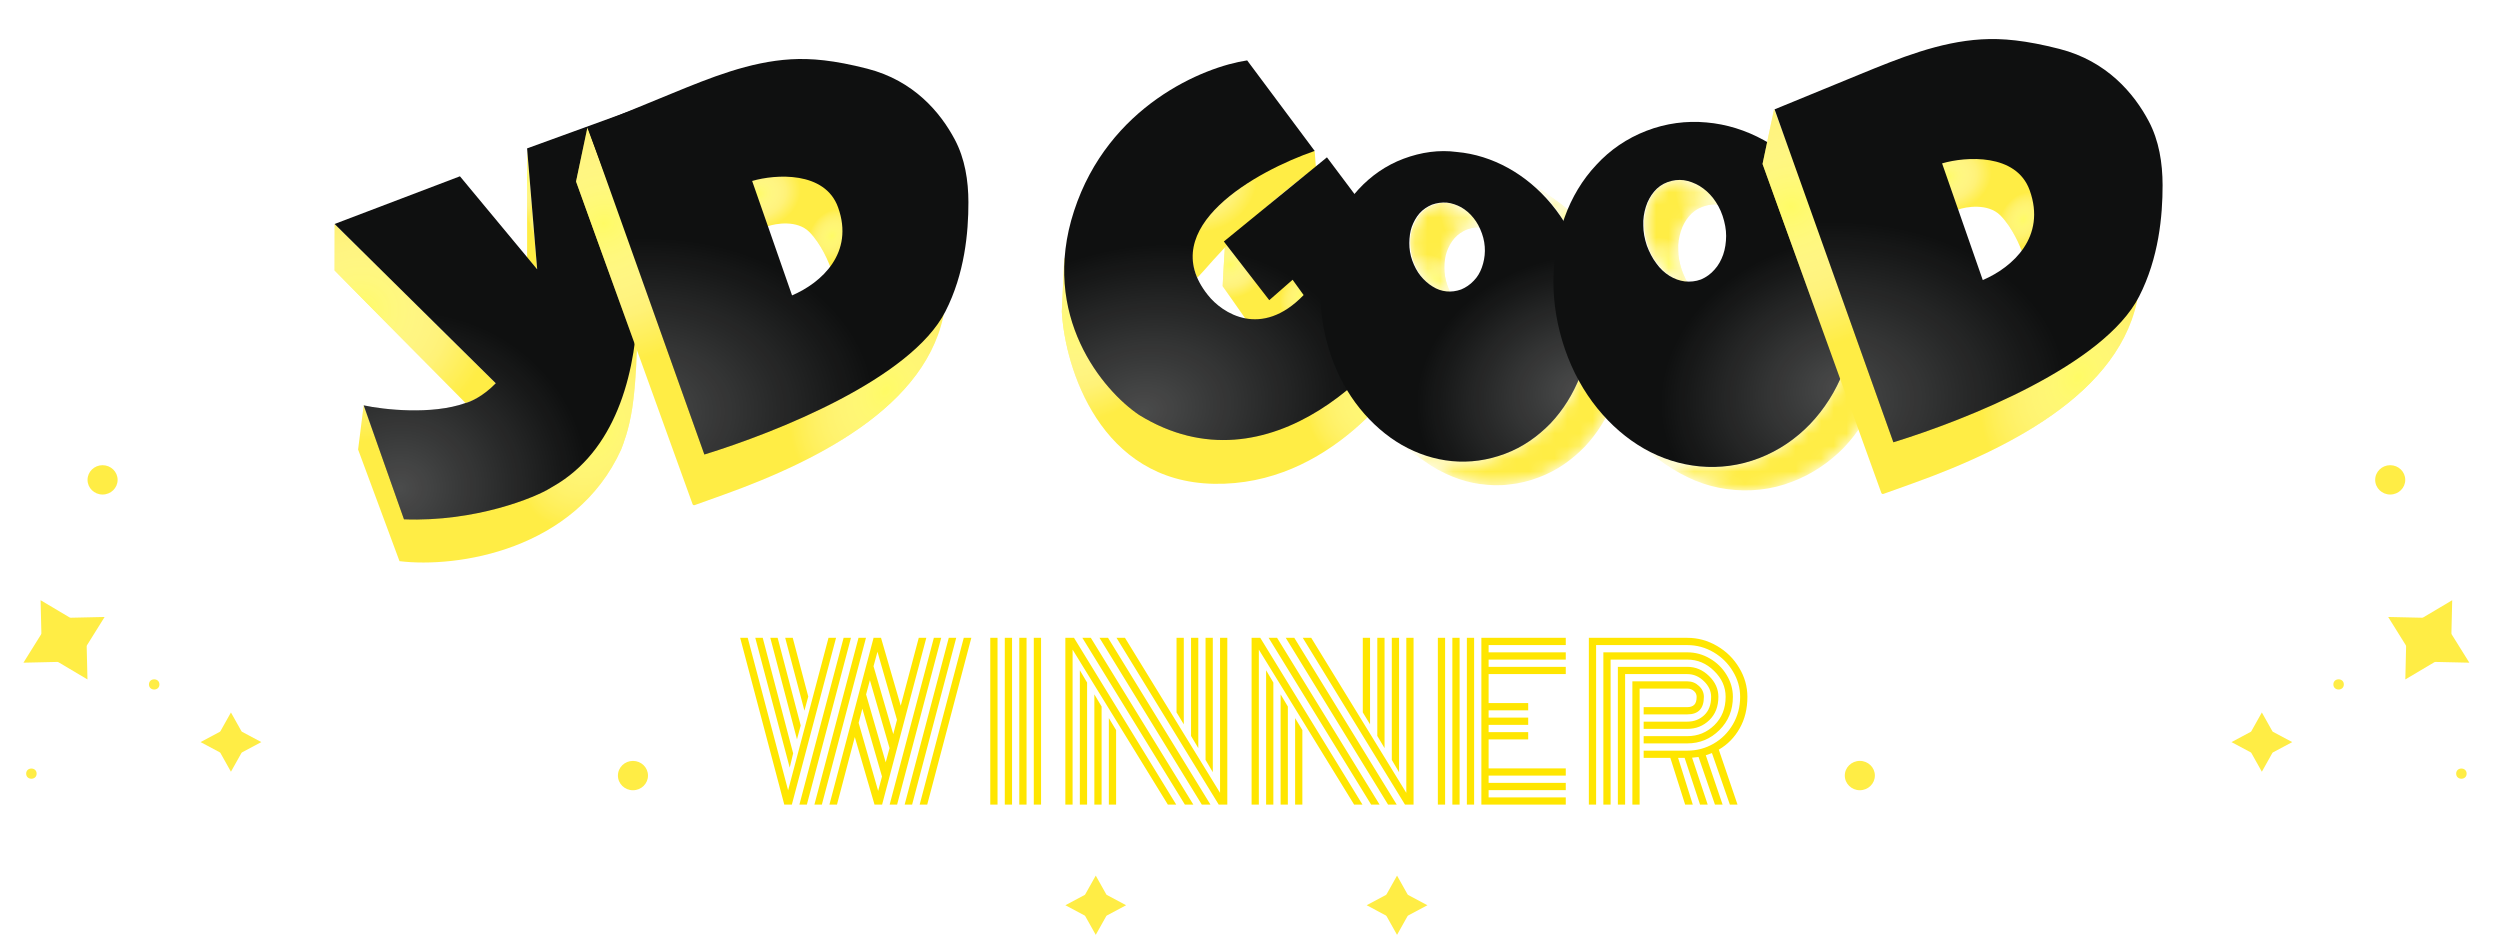 <svg width="197" height="74" viewBox="0 0 197 74" fill="none" xmlns="http://www.w3.org/2000/svg">
<path d="M193.204 50.006C193.182 49.971 193.171 49.93 193.172 49.889L193.234 47.297L190.964 48.645C190.928 48.667 190.886 48.678 190.844 48.677L188.188 48.617L189.569 50.831C189.591 50.866 189.602 50.907 189.601 50.948L189.54 53.539L191.81 52.192C191.846 52.17 191.887 52.16 191.929 52.16L194.585 52.22L193.204 50.006Z" fill="#FFED45"/>
<path d="M179.117 57.671C179.093 57.658 179.073 57.639 179.06 57.615L178.234 56.142L177.408 57.615C177.395 57.639 177.375 57.658 177.351 57.671L175.841 58.477L177.351 59.283C177.375 59.295 177.395 59.315 177.408 59.338L178.234 60.812L179.06 59.338C179.073 59.315 179.093 59.295 179.117 59.283L180.627 58.477L179.117 57.671Z" fill="#FFED45"/>
<ellipse cx="188.349" cy="37.813" rx="1.185" ry="1.156" fill="#FFED45"/>
<ellipse cx="146.555" cy="61.114" rx="1.185" ry="1.156" fill="#FFED45"/>
<ellipse cx="184.282" cy="53.932" rx="0.412" ry="0.402" fill="#FFED45"/>
<ellipse cx="193.958" cy="60.963" rx="0.412" ry="0.402" fill="#FFED45"/>
<path d="M110.97 70.527C110.946 70.514 110.926 70.495 110.913 70.471L110.087 68.998L109.261 70.471C109.248 70.495 109.229 70.514 109.205 70.527L107.694 71.332L109.205 72.138C109.229 72.151 109.248 72.17 109.261 72.194L110.087 73.667L110.913 72.194C110.926 72.17 110.946 72.151 110.97 72.138L112.48 71.332L110.97 70.527Z" fill="#FFED45"/>
<path d="M3.228 50.006C3.25 49.971 3.261 49.93 3.26 49.889L3.199 47.297L5.469 48.645C5.504 48.667 5.546 48.678 5.588 48.677L8.244 48.617L6.863 50.831C6.841 50.866 6.83 50.907 6.831 50.948L6.892 53.539L4.623 52.192C4.587 52.17 4.545 52.16 4.503 52.16L1.847 52.22L3.228 50.006Z" fill="#FFED45"/>
<path d="M17.316 57.671C17.34 57.658 17.359 57.639 17.372 57.615L18.198 56.142L19.024 57.615C19.037 57.639 19.057 57.658 19.081 57.671L20.591 58.477L19.081 59.283C19.057 59.295 19.037 59.315 19.024 59.338L18.198 60.812L17.372 59.338C17.359 59.315 17.34 59.295 17.316 59.283L15.805 58.477L17.316 57.671Z" fill="#FFED45"/>
<ellipse cx="1.185" cy="1.156" rx="1.185" ry="1.156" transform="matrix(-1 0 0 1 9.268 36.657)" fill="#FFED45"/>
<ellipse cx="1.185" cy="1.156" rx="1.185" ry="1.156" transform="matrix(-1 0 0 1 51.062 59.959)" fill="#FFED45"/>
<ellipse cx="0.412" cy="0.402" rx="0.412" ry="0.402" transform="matrix(-1 0 0 1 12.562 53.531)" fill="#FFED45"/>
<ellipse cx="0.412" cy="0.402" rx="0.412" ry="0.402" transform="matrix(-1 0 0 1 2.886 60.561)" fill="#FFED45"/>
<path d="M85.462 70.527C85.486 70.514 85.506 70.495 85.519 70.471L86.345 68.998L87.171 70.471C87.184 70.495 87.204 70.514 87.228 70.527L88.738 71.332L87.228 72.138C87.204 72.151 87.184 72.17 87.171 72.194L86.345 73.667L85.519 72.194C85.506 72.17 85.486 72.151 85.462 72.138L83.952 71.332L85.462 70.527Z" fill="#FFED45"/>
<path d="M62.5 59.365L62.23 60.492L59.516 50.261H60.103L62.5 59.365ZM63.096 57.166L62.802 58.262L60.699 50.261H61.278L63.096 57.166ZM63.691 54.889L63.389 56L61.873 50.261H62.468L63.691 54.889ZM65.953 63.405H65.358L68.834 50.277L68.826 50.261H69.429V50.277L70.977 55.611L72.398 50.261H72.993L69.509 63.405H68.913L67.358 58.079L65.953 63.405ZM64.762 63.405H64.175L67.651 50.261H68.239L64.762 63.405ZM63.58 63.405H62.992L66.477 50.261H67.056L63.58 63.405ZM73.064 63.405H72.469L75.945 50.261H76.541L73.064 63.405ZM71.874 63.405H71.286L74.763 50.261H75.35L71.874 63.405ZM70.691 63.405H70.104L73.588 50.261H74.168L70.691 63.405ZM62.103 62.278L65.286 50.261H65.881L62.397 63.405H61.802L58.325 50.261H58.921L62.103 62.278ZM67.659 56.96L69.199 62.325L69.501 61.191L67.953 55.841L67.659 56.96ZM68.247 54.722L69.794 60.071L70.096 58.952L68.548 53.595L68.247 54.722ZM68.834 52.5L70.39 57.849L70.683 56.722L69.144 51.357L68.834 52.5ZM81.463 50.261H82.035V63.405H81.463V50.261ZM80.32 50.261H80.892V63.405H80.32V50.261ZM79.177 50.261H79.749V63.405H79.177V50.261ZM78.034 50.261H78.606V63.405H78.034V50.261ZM93.283 57.079L92.711 56.135V50.261H93.283V57.079ZM94.426 58.952L93.854 57.992V50.261H94.426V58.952ZM95.569 60.849L94.997 59.881V50.261H95.569V60.849ZM87.378 56.587L87.949 57.532V63.405H87.378V56.587ZM86.235 54.714L86.806 55.674V63.405H86.235V54.714ZM85.092 52.817L85.663 53.785V63.405H85.092V52.817ZM85.29 50.261H85.957L94.037 63.405H93.37L85.29 50.261ZM86.64 50.261H87.314L95.386 63.405H94.704L86.64 50.261ZM87.981 50.261H88.648L96.14 62.476V50.261H96.712V63.405C96.712 63.405 96.487 63.405 96.037 63.405L87.981 50.261ZM84.52 51.19V63.405H83.949V50.261C83.949 50.261 84.177 50.261 84.632 50.261L92.688 63.405H92.029L84.52 51.19ZM107.96 57.079L107.388 56.135V50.261H107.96V57.079ZM109.103 58.952L108.531 57.992V50.261H109.103V58.952ZM110.246 60.849L109.674 59.881V50.261H110.246V60.849ZM102.055 56.587L102.626 57.532V63.405H102.055V56.587ZM100.912 54.714L101.483 55.674V63.405H100.912V54.714ZM99.769 52.817L100.34 53.785V63.405H99.769V52.817ZM99.967 50.261H100.634L108.714 63.405H108.047L99.967 50.261ZM101.317 50.261H101.991L110.063 63.405H109.381L101.317 50.261ZM102.658 50.261H103.325L110.817 62.476V50.261H111.389V63.405C111.389 63.405 111.164 63.405 110.714 63.405L102.658 50.261ZM99.197 51.19V63.405H98.626V50.261C98.626 50.261 98.853 50.261 99.309 50.261L107.365 63.405H106.706L99.197 51.19ZM116.16 63.405H115.589V50.261H116.16V63.405ZM115.017 63.405H114.446V50.261H115.017V63.405ZM113.874 63.405H113.303V50.261H113.874V63.405ZM117.303 60.548H123.383V61.119H117.303V61.691H123.383V62.262H117.303V62.833H123.383V63.405H116.732V50.261H123.383V50.833H117.303V51.404H123.383V51.976H117.303V52.547H123.383V53.119H117.303V55.404H120.422V55.976H117.303V56.547H120.422V57.119H117.303V57.69H120.422V58.262H117.303V60.548ZM129.52 56.865H132.964C133.488 56.865 133.93 56.696 134.29 56.357C134.655 56.018 134.837 55.537 134.837 54.912C134.837 54.452 134.647 54.039 134.266 53.674C133.885 53.304 133.451 53.119 132.964 53.119H128.059V63.405H127.488V52.547H132.964C133.61 52.547 134.179 52.788 134.671 53.269C135.163 53.746 135.409 54.293 135.409 54.912C135.409 55.674 135.171 56.285 134.695 56.746C134.218 57.206 133.642 57.436 132.964 57.436H129.52V56.865ZM129.52 58.008H132.964C133.79 58.008 134.499 57.719 135.091 57.143C135.684 56.561 135.98 55.817 135.98 54.912C135.98 54.135 135.676 53.452 135.068 52.865C134.464 52.272 133.763 51.976 132.964 51.976H126.916V63.405H126.345V51.404H132.964C133.594 51.404 134.184 51.566 134.734 51.888C135.29 52.211 135.732 52.645 136.06 53.19C136.388 53.73 136.552 54.304 136.552 54.912C136.552 55.955 136.197 56.828 135.488 57.532C134.785 58.23 133.943 58.579 132.964 58.579H129.52V58.008ZM129.52 59.151H132.964C133.705 59.151 134.393 58.968 135.028 58.603C135.663 58.238 136.171 57.73 136.552 57.079C136.933 56.423 137.123 55.701 137.123 54.912C137.123 54.198 136.933 53.529 136.552 52.904C136.176 52.275 135.668 51.772 135.028 51.396C134.388 51.021 133.7 50.833 132.964 50.833H125.773V63.405H125.202V50.261H132.964C133.795 50.261 134.576 50.476 135.306 50.904C136.036 51.328 136.615 51.899 137.044 52.619C137.478 53.333 137.695 54.097 137.695 54.912C137.695 55.854 137.491 56.682 137.084 57.397C136.681 58.111 136.134 58.669 135.441 59.071L136.917 63.405H136.314L134.901 59.341C134.689 59.426 134.528 59.484 134.417 59.516L135.742 63.405H135.139L133.845 59.651C133.798 59.661 133.628 59.68 133.337 59.706L134.568 63.405H133.964L132.75 59.722H132.234L133.393 63.405H132.79L131.623 59.722H129.52V59.151ZM129.202 63.405H128.631V53.69H132.964C133.319 53.69 133.623 53.812 133.877 54.055C134.136 54.293 134.266 54.579 134.266 54.912C134.266 55.833 133.832 56.293 132.964 56.293H129.52V55.722H132.964C133.192 55.722 133.369 55.664 133.496 55.547C133.628 55.426 133.695 55.214 133.695 54.912C133.695 54.727 133.623 54.574 133.48 54.452C133.343 54.325 133.171 54.262 132.964 54.262H129.202V63.405Z" fill="#FFE600"/>
<g filter="url(#filter0_d_8088_3391)">
<path d="M41.535 19.573L42.329 20.489L41.623 12.06L41.535 10.96V19.573Z" fill="#FFED45"/>
<path d="M41.535 19.573L42.329 20.489L41.623 12.06L41.535 10.96V19.573Z" fill="url(#paint0_radial_8088_3391)" fill-opacity="0.8"/>
<path d="M41.535 19.573L42.329 20.489L41.623 12.06L41.535 10.96V19.573Z" fill="url(#paint1_radial_8088_3391)" fill-opacity="0.8"/>
</g>
<g filter="url(#filter1_d_8088_3391)">
<path d="M26.366 16.916V20.581L36.685 31.026C37.814 30.733 38.801 29.835 39.066 29.468L26.366 16.916Z" fill="#FFED45"/>
<path d="M26.366 16.916V20.581L36.685 31.026C37.814 30.733 38.801 29.835 39.066 29.468L26.366 16.916Z" fill="url(#paint2_radial_8088_3391)" fill-opacity="0.8"/>
<path d="M26.366 16.916V20.581L36.685 31.026C37.814 30.733 38.801 29.835 39.066 29.468L26.366 16.916Z" fill="url(#paint3_radial_8088_3391)" fill-opacity="0.8"/>
<path d="M28.218 34.691L31.481 43.487C35.979 44.037 45.328 42.662 48.944 34.691C49.12 34.233 49.561 33.136 49.826 31.392C50.091 29.652 50.267 26.72 50.179 24.062C49.129 28.94 45.696 32.91 41.405 35.455C37.472 37.788 34.794 39.792 31.922 40.097L28.659 31.209L28.218 34.691Z" fill="#FFED45"/>
<path d="M28.218 34.691L31.481 43.487C35.979 44.037 45.328 42.662 48.944 34.691C49.12 34.233 49.561 33.136 49.826 31.392C50.091 29.652 50.267 26.72 50.179 24.062C49.129 28.94 45.696 32.91 41.405 35.455C37.472 37.788 34.794 39.792 31.922 40.097L28.659 31.209L28.218 34.691Z" fill="url(#paint4_radial_8088_3391)" fill-opacity="0.8"/>
<path d="M28.218 34.691L31.481 43.487C35.979 44.037 45.328 42.662 48.944 34.691C49.12 34.233 49.561 33.136 49.826 31.392C50.091 29.652 50.267 26.72 50.179 24.062C49.129 28.94 45.696 32.91 41.405 35.455C37.472 37.788 34.794 39.792 31.922 40.097L28.659 31.209L28.218 34.691Z" fill="url(#paint5_radial_8088_3391)" fill-opacity="0.8"/>
</g>
<g filter="url(#filter2_d_8088_3391)">
<path d="M36.684 31.026C34.003 31.979 30.217 31.545 28.659 31.209L31.834 40.188C37.478 40.408 42.241 38.448 43.387 37.715C43.598 37.597 43.821 37.464 44.052 37.317C48.689 34.362 50.185 28.369 50.267 22.871C50.355 20.398 50.297 19.273 50.355 17.74V7.753L41.535 10.96L42.329 20.489L36.243 13.159L26.366 16.916L39.066 29.468C38.078 30.495 37.067 30.934 36.684 31.026Z" fill="#0F1010"/>
<path d="M36.684 31.026C34.003 31.979 30.217 31.545 28.659 31.209L31.834 40.188C37.478 40.408 42.241 38.448 43.387 37.715C43.598 37.597 43.821 37.464 44.052 37.317C48.689 34.362 50.185 28.369 50.267 22.871C50.355 20.398 50.297 19.273 50.355 17.74V7.753L41.535 10.96L42.329 20.489L36.243 13.159L26.366 16.916L39.066 29.468C38.078 30.495 37.067 30.934 36.684 31.026Z" fill="url(#paint6_radial_8088_3391)" fill-opacity="0.25"/>
</g>
<g filter="url(#filter3_d_8088_3391)">
<path d="M45.394 13.571L46.285 9.332L55.804 34.635C61.399 32.791 71.591 27.492 73.815 22.221C74.12 21.497 74.286 20.932 74.343 20.493C74.033 19.946 73.381 19.733 72.141 19.707C71.519 19.695 70.931 19.612 70.547 19.322C70.479 19.293 70.429 19.25 70.399 19.189C70.444 19.238 70.494 19.282 70.547 19.322C71.36 19.668 74.673 17.953 74.343 20.493C74.611 20.967 74.624 21.691 74.54 22.762C73.913 30.839 64.662 35.513 57.041 38.245L54.737 39.071C54.671 39.094 54.599 39.06 54.575 38.994L45.394 13.571Z" fill="#FFED45"/>
<path d="M45.394 13.571L46.285 9.332L55.804 34.635C61.399 32.791 71.591 27.492 73.815 22.221C74.12 21.497 74.286 20.932 74.343 20.493C74.033 19.946 73.381 19.733 72.141 19.707C71.519 19.695 70.931 19.612 70.547 19.322C70.479 19.293 70.429 19.25 70.399 19.189C70.444 19.238 70.494 19.282 70.547 19.322C71.36 19.668 74.673 17.953 74.343 20.493C74.611 20.967 74.624 21.691 74.54 22.762C73.913 30.839 64.662 35.513 57.041 38.245L54.737 39.071C54.671 39.094 54.599 39.06 54.575 38.994L45.394 13.571Z" fill="url(#paint7_radial_8088_3391)" fill-opacity="0.8"/>
<path d="M45.394 13.571L46.285 9.332L55.804 34.635C61.399 32.791 71.591 27.492 73.815 22.221C74.12 21.497 74.286 20.932 74.343 20.493C74.033 19.946 73.381 19.733 72.141 19.707C71.519 19.695 70.931 19.612 70.547 19.322C70.479 19.293 70.429 19.25 70.399 19.189C70.444 19.238 70.494 19.282 70.547 19.322C71.36 19.668 74.673 17.953 74.343 20.493C74.611 20.967 74.624 21.691 74.54 22.762C73.913 30.839 64.662 35.513 57.041 38.245L54.737 39.071C54.671 39.094 54.599 39.06 54.575 38.994L45.394 13.571Z" fill="url(#paint8_radial_8088_3391)" fill-opacity="0.8"/>
<path d="M59.156 13.425L60.457 17.112C61.138 16.86 62.821 16.6 63.763 17.536C64.705 18.472 65.316 19.928 65.504 20.539C66.126 19.816 67.296 17.841 66 15.23C64.705 12.618 60.786 12.893 59.156 13.425Z" fill="#FFED45"/>
<path d="M59.156 13.425L60.457 17.112C61.138 16.86 62.821 16.6 63.763 17.536C64.705 18.472 65.316 19.928 65.504 20.539C66.126 19.816 67.296 17.841 66 15.23C64.705 12.618 60.786 12.893 59.156 13.425Z" fill="url(#paint9_radial_8088_3391)" fill-opacity="0.8"/>
<path d="M59.156 13.425L60.457 17.112C61.138 16.86 62.821 16.6 63.763 17.536C64.705 18.472 65.316 19.928 65.504 20.539C66.126 19.816 67.296 17.841 66 15.23C64.705 12.618 60.786 12.893 59.156 13.425Z" fill="url(#paint10_radial_8088_3391)" fill-opacity="0.8"/>
<path fill-rule="evenodd" clip-rule="evenodd" d="M46.324 9.35L55.504 35.083C61.225 33.317 71.783 29.117 74.496 23.815C76.019 20.838 76.315 17.582 76.311 15.205C76.308 13.498 76.039 11.775 75.24 10.267C74.112 8.137 72.014 5.619 68.338 4.679C65.722 4.01 63.918 3.846 62.32 3.94C59.063 4.134 55.971 5.389 52.953 6.629L46.324 9.35ZM62.414 22.545L59.269 13.527C61.098 12.991 65.003 12.728 66.039 15.603C67.334 19.197 64.742 21.549 62.414 22.545Z" fill="#0F1010"/>
<path fill-rule="evenodd" clip-rule="evenodd" d="M46.324 9.35L55.504 35.083C61.225 33.317 71.783 29.117 74.496 23.815C76.019 20.838 76.315 17.582 76.311 15.205C76.308 13.498 76.039 11.775 75.24 10.267C74.112 8.137 72.014 5.619 68.338 4.679C65.722 4.01 63.918 3.846 62.32 3.94C59.063 4.134 55.971 5.389 52.953 6.629L46.324 9.35ZM62.414 22.545L59.269 13.527C61.098 12.991 65.003 12.728 66.039 15.603C67.334 19.197 64.742 21.549 62.414 22.545Z" fill="url(#paint11_radial_8088_3391)" fill-opacity="0.25"/>
</g>
<g filter="url(#filter4_d_8088_3391)">
<path d="M112.4 25.814V22.296L96.245 30.838L83.863 19.683L83.67 23.904C83.928 28.36 86.688 37.31 95.665 37.471C104.642 37.632 110.562 29.766 112.4 25.814Z" fill="#FFED45"/>
<path d="M112.4 25.814V22.296L96.245 30.838L83.863 19.683L83.67 23.904C83.928 28.36 86.688 37.31 95.665 37.471C104.642 37.632 110.562 29.766 112.4 25.814Z" fill="url(#paint12_radial_8088_3391)" fill-opacity="0.8"/>
<path d="M112.4 25.814V22.296L96.245 30.838L83.863 19.683L83.67 23.904C83.928 28.36 86.688 37.31 95.665 37.471C104.642 37.632 110.562 29.766 112.4 25.814Z" fill="url(#paint13_radial_8088_3391)" fill-opacity="0.8"/>
<path d="M96.342 21.893L96.535 18.477H96.826L100.405 21.893L102.339 21.19L103.5 22.898L98.663 25.21L96.342 21.893Z" fill="#FFED45"/>
<path d="M96.342 21.893L96.535 18.477H96.826L100.405 21.893L102.339 21.19L103.5 22.898L98.663 25.21L96.342 21.893Z" fill="url(#paint14_radial_8088_3391)" fill-opacity="0.8"/>
<path d="M96.342 21.893L96.535 18.477H96.826L100.405 21.893L102.339 21.19L103.5 22.898L98.663 25.21L96.342 21.893Z" fill="url(#paint15_radial_8088_3391)" fill-opacity="0.8"/>
<path d="M94.311 21.19C91.989 15.361 100.017 9.935 103.596 11.241L103.693 12.547C97.308 17.17 94.311 21.592 94.311 21.19Z" fill="#FFED45"/>
<path d="M94.311 21.19C91.989 15.361 100.017 9.935 103.596 11.241L103.693 12.547C97.308 17.17 94.311 21.592 94.311 21.19Z" fill="url(#paint16_radial_8088_3391)" fill-opacity="0.8"/>
<path d="M94.311 21.19C91.989 15.361 100.017 9.935 103.596 11.241L103.693 12.547C97.308 17.17 94.311 21.592 94.311 21.19Z" fill="url(#paint17_radial_8088_3391)" fill-opacity="0.8"/>
<path d="M103.597 11.241L98.276 4.106C94.859 4.609 87.345 7.684 84.637 15.965C81.928 24.246 86.926 30.135 89.764 32.044C100.018 38.376 109.82 27.991 112.4 22.195L104.564 11.744L96.439 18.377L100.018 23L101.856 21.392L102.726 22.598C99.399 26.055 96.309 24.038 95.181 22.598C90.925 17.291 99.018 12.816 103.597 11.241Z" fill="#0F1010"/>
<path d="M103.597 11.241L98.276 4.106C94.859 4.609 87.345 7.684 84.637 15.965C81.928 24.246 86.926 30.135 89.764 32.044C100.018 38.376 109.82 27.991 112.4 22.195L104.564 11.744L96.439 18.377L100.018 23L101.856 21.392L102.726 22.598C99.399 26.055 96.309 24.038 95.181 22.598C90.925 17.291 99.018 12.816 103.597 11.241Z" fill="url(#paint18_radial_8088_3391)" fill-opacity="0.25"/>
</g>
<g filter="url(#filter5_d_8088_3391)">
<mask id="mask0_8088_3391" style="mask-type:luminance" maskUnits="userSpaceOnUse" x="111" y="15" width="8" height="9">
<path d="M112.703 21.815C113.605 22.465 114.497 23.093 115.419 23.733C115.277 23.635 115.124 23.513 114.991 23.382C114.859 23.251 114.734 23.087 114.61 22.924C114.486 22.76 114.382 22.587 114.297 22.404C114.211 22.221 114.116 22.015 114.05 21.823C113.887 21.369 113.813 20.899 113.818 20.447C113.823 19.994 113.878 19.544 114.015 19.167C114.151 18.79 114.357 18.407 114.625 18.106C114.892 17.804 115.222 17.584 115.603 17.424C115.829 17.34 116.045 17.29 116.252 17.271C116.479 17.243 116.697 17.248 116.907 17.285C117.116 17.322 117.336 17.382 117.547 17.474C117.758 17.567 117.949 17.669 118.132 17.803L115.435 15.875C115.252 15.741 115.031 15.626 114.85 15.546C114.639 15.454 114.419 15.394 114.21 15.357C114.001 15.32 113.783 15.315 113.556 15.343C113.329 15.371 113.112 15.422 112.907 15.496C112.515 15.634 112.196 15.876 111.928 16.178C111.66 16.479 111.464 16.83 111.318 17.24C111.173 17.649 111.107 18.076 111.121 18.519C111.135 18.962 111.21 19.431 111.353 19.895C111.43 20.11 111.515 20.293 111.6 20.476C111.685 20.659 111.809 20.823 111.914 20.996C112.038 21.16 112.151 21.3 112.295 21.454C112.438 21.608 112.561 21.716 112.703 21.815Z" fill="white"/>
</mask>
<g mask="url(#mask0_8088_3391)">
<path d="M112.703 21.815L115.419 23.733C115.277 23.635 115.124 23.513 114.991 23.382C114.859 23.251 114.734 23.087 114.61 22.924C114.486 22.76 114.382 22.587 114.297 22.404C114.211 22.221 114.116 22.015 114.05 21.823C113.887 21.369 113.813 20.899 113.818 20.447C113.823 19.994 113.878 19.544 114.015 19.167C114.151 18.79 114.357 18.407 114.625 18.106C114.892 17.804 115.222 17.584 115.603 17.424C115.829 17.34 116.045 17.29 116.252 17.271C116.479 17.243 116.697 17.248 116.907 17.285C117.116 17.322 117.336 17.382 117.547 17.474C117.758 17.567 117.949 17.669 118.132 17.803L115.435 15.875C115.252 15.741 115.031 15.626 114.85 15.546C114.639 15.454 114.419 15.394 114.21 15.357C114.001 15.32 113.783 15.315 113.556 15.343C113.329 15.371 113.112 15.422 112.907 15.496C112.515 15.634 112.196 15.876 111.928 16.178C111.66 16.479 111.464 16.83 111.318 17.24C111.173 17.649 111.107 18.076 111.121 18.519C111.135 18.962 111.21 19.431 111.353 19.895C111.43 20.11 111.515 20.293 111.6 20.476C111.685 20.659 111.809 20.823 111.914 20.996C112.038 21.16 112.151 21.3 112.295 21.454C112.438 21.608 112.561 21.716 112.703 21.815Z" fill="#FFED45"/>
<path d="M112.703 21.815L115.419 23.733C115.277 23.635 115.124 23.513 114.991 23.382C114.859 23.251 114.734 23.087 114.61 22.924C114.486 22.76 114.382 22.587 114.297 22.404C114.211 22.221 114.116 22.015 114.05 21.823C113.887 21.369 113.813 20.899 113.818 20.447C113.823 19.994 113.878 19.544 114.015 19.167C114.151 18.79 114.357 18.407 114.625 18.106C114.892 17.804 115.222 17.584 115.603 17.424C115.829 17.34 116.045 17.29 116.252 17.271C116.479 17.243 116.697 17.248 116.907 17.285C117.116 17.322 117.336 17.382 117.547 17.474C117.758 17.567 117.949 17.669 118.132 17.803L115.435 15.875C115.252 15.741 115.031 15.626 114.85 15.546C114.639 15.454 114.419 15.394 114.21 15.357C114.001 15.32 113.783 15.315 113.556 15.343C113.329 15.371 113.112 15.422 112.907 15.496C112.515 15.634 112.196 15.876 111.928 16.178C111.66 16.479 111.464 16.83 111.318 17.24C111.173 17.649 111.107 18.076 111.121 18.519C111.135 18.962 111.21 19.431 111.353 19.895C111.43 20.11 111.515 20.293 111.6 20.476C111.685 20.659 111.809 20.823 111.914 20.996C112.038 21.16 112.151 21.3 112.295 21.454C112.438 21.608 112.561 21.716 112.703 21.815Z" fill="url(#paint19_radial_8088_3391)" fill-opacity="0.8"/>
<path d="M112.703 21.815L115.419 23.733C115.277 23.635 115.124 23.513 114.991 23.382C114.859 23.251 114.734 23.087 114.61 22.924C114.486 22.76 114.382 22.587 114.297 22.404C114.211 22.221 114.116 22.015 114.05 21.823C113.887 21.369 113.813 20.899 113.818 20.447C113.823 19.994 113.878 19.544 114.015 19.167C114.151 18.79 114.357 18.407 114.625 18.106C114.892 17.804 115.222 17.584 115.603 17.424C115.829 17.34 116.045 17.29 116.252 17.271C116.479 17.243 116.697 17.248 116.907 17.285C117.116 17.322 117.336 17.382 117.547 17.474C117.758 17.567 117.949 17.669 118.132 17.803L115.435 15.875C115.252 15.741 115.031 15.626 114.85 15.546C114.639 15.454 114.419 15.394 114.21 15.357C114.001 15.32 113.783 15.315 113.556 15.343C113.329 15.371 113.112 15.422 112.907 15.496C112.515 15.634 112.196 15.876 111.928 16.178C111.66 16.479 111.464 16.83 111.318 17.24C111.173 17.649 111.107 18.076 111.121 18.519C111.135 18.962 111.21 19.431 111.353 19.895C111.43 20.11 111.515 20.293 111.6 20.476C111.685 20.659 111.809 20.823 111.914 20.996C112.038 21.16 112.151 21.3 112.295 21.454C112.438 21.608 112.561 21.716 112.703 21.815Z" fill="url(#paint20_radial_8088_3391)" fill-opacity="0.8"/>
</g>
<mask id="mask1_8088_3391" style="mask-type:luminance" maskUnits="userSpaceOnUse" x="109" y="13" width="20" height="25">
<path d="M109.615 33.835L112.323 35.732C112.972 36.198 113.679 36.581 114.392 36.875C115.105 37.169 115.856 37.389 116.622 37.488C117.389 37.587 118.154 37.63 118.943 37.521C119.724 37.444 120.501 37.256 121.275 36.957C122.666 36.437 123.858 35.593 124.866 34.559C125.863 33.502 126.646 32.242 127.196 30.844C127.746 29.445 128.044 27.918 128.072 26.327C128.1 24.737 127.85 23.115 127.293 21.505C127.054 20.835 126.775 20.185 126.457 19.554C126.131 18.955 125.785 18.367 125.371 17.839C124.977 17.302 124.555 16.808 124.085 16.365C123.634 15.912 123.136 15.512 122.628 15.144L119.929 13.215C120.437 13.583 120.935 13.983 121.386 14.436C121.837 14.888 122.279 15.373 122.683 15.933C123.077 16.47 123.443 17.049 123.769 17.648C124.096 18.246 124.374 18.896 124.605 19.598C125.162 21.209 125.393 22.84 125.384 24.421C125.356 26.012 125.057 27.539 124.507 28.937C123.957 30.336 123.175 31.596 122.178 32.653C121.181 33.71 119.978 34.531 118.587 35.051C117.813 35.35 117.036 35.537 116.255 35.614C115.474 35.691 114.701 35.68 113.934 35.581C113.168 35.482 112.417 35.263 111.704 34.969C110.971 34.684 110.284 34.292 109.615 33.835Z" fill="white"/>
</mask>
<g mask="url(#mask1_8088_3391)">
<path d="M109.615 33.835L112.323 35.732C112.972 36.198 113.679 36.581 114.392 36.875C115.105 37.169 115.856 37.389 116.622 37.488C117.389 37.587 118.154 37.63 118.943 37.521C119.724 37.444 120.501 37.256 121.275 36.957C122.666 36.437 123.858 35.593 124.866 34.559C125.863 33.502 126.646 32.242 127.196 30.844C127.746 29.445 128.044 27.918 128.072 26.327C128.1 24.737 127.85 23.115 127.293 21.505C127.054 20.835 126.775 20.185 126.457 19.554C126.131 18.955 125.785 18.367 125.371 17.839C124.977 17.302 124.555 16.808 124.085 16.365C123.634 15.912 123.136 15.512 122.628 15.144L119.929 13.215C120.437 13.583 120.935 13.983 121.386 14.436C121.837 14.888 122.279 15.373 122.683 15.933C123.077 16.47 123.443 17.049 123.769 17.648C124.096 18.246 124.374 18.896 124.605 19.598C125.162 21.209 125.393 22.84 125.384 24.421C125.356 26.012 125.057 27.539 124.507 28.937C123.957 30.336 123.175 31.596 122.178 32.653C121.181 33.71 119.978 34.531 118.587 35.051C117.813 35.35 117.036 35.537 116.255 35.614C115.474 35.691 114.701 35.68 113.934 35.581C113.168 35.482 112.417 35.263 111.704 34.969C110.971 34.684 110.284 34.292 109.615 33.835Z" fill="#FFED45"/>
<path d="M109.615 33.835L112.323 35.732C112.972 36.198 113.679 36.581 114.392 36.875C115.105 37.169 115.856 37.389 116.622 37.488C117.389 37.587 118.154 37.63 118.943 37.521C119.724 37.444 120.501 37.256 121.275 36.957C122.666 36.437 123.858 35.593 124.866 34.559C125.863 33.502 126.646 32.242 127.196 30.844C127.746 29.445 128.044 27.918 128.072 26.327C128.1 24.737 127.85 23.115 127.293 21.505C127.054 20.835 126.775 20.185 126.457 19.554C126.131 18.955 125.785 18.367 125.371 17.839C124.977 17.302 124.555 16.808 124.085 16.365C123.634 15.912 123.136 15.512 122.628 15.144L119.929 13.215C120.437 13.583 120.935 13.983 121.386 14.436C121.837 14.888 122.279 15.373 122.683 15.933C123.077 16.47 123.443 17.049 123.769 17.648C124.096 18.246 124.374 18.896 124.605 19.598C125.162 21.209 125.393 22.84 125.384 24.421C125.356 26.012 125.057 27.539 124.507 28.937C123.957 30.336 123.175 31.596 122.178 32.653C121.181 33.71 119.978 34.531 118.587 35.051C117.813 35.35 117.036 35.537 116.255 35.614C115.474 35.691 114.701 35.68 113.934 35.581C113.168 35.482 112.417 35.263 111.704 34.969C110.971 34.684 110.284 34.292 109.615 33.835Z" fill="url(#paint21_radial_8088_3391)" fill-opacity="0.8"/>
<path d="M109.615 33.835L112.323 35.732C112.972 36.198 113.679 36.581 114.392 36.875C115.105 37.169 115.856 37.389 116.622 37.488C117.389 37.587 118.154 37.63 118.943 37.521C119.724 37.444 120.501 37.256 121.275 36.957C122.666 36.437 123.858 35.593 124.866 34.559C125.863 33.502 126.646 32.242 127.196 30.844C127.746 29.445 128.044 27.918 128.072 26.327C128.1 24.737 127.85 23.115 127.293 21.505C127.054 20.835 126.775 20.185 126.457 19.554C126.131 18.955 125.785 18.367 125.371 17.839C124.977 17.302 124.555 16.808 124.085 16.365C123.634 15.912 123.136 15.512 122.628 15.144L119.929 13.215C120.437 13.583 120.935 13.983 121.386 14.436C121.837 14.888 122.279 15.373 122.683 15.933C123.077 16.47 123.443 17.049 123.769 17.648C124.096 18.246 124.374 18.896 124.605 19.598C125.162 21.209 125.393 22.84 125.384 24.421C125.356 26.012 125.057 27.539 124.507 28.937C123.957 30.336 123.175 31.596 122.178 32.653C121.181 33.71 119.978 34.531 118.587 35.051C117.813 35.35 117.036 35.537 116.255 35.614C115.474 35.691 114.701 35.68 113.934 35.581C113.168 35.482 112.417 35.263 111.704 34.969C110.971 34.684 110.284 34.292 109.615 33.835Z" fill="url(#paint22_radial_8088_3391)" fill-opacity="0.8"/>
</g>
<path d="M110.604 11.853C109.214 12.373 108.022 13.217 107.064 14.254C106.087 15.301 105.354 16.564 104.835 17.976C104.334 19.377 104.056 20.894 104.057 22.497C104.048 24.077 104.328 25.711 104.865 27.331C105.422 28.94 106.2 30.355 107.16 31.541C108.119 32.725 109.25 33.713 110.462 34.407C111.703 35.115 113.035 35.553 114.416 35.684C115.798 35.816 117.199 35.628 118.589 35.108C119.98 34.589 121.172 33.745 122.179 32.711C123.176 31.655 123.958 30.395 124.508 28.997C125.058 27.599 125.356 26.073 125.385 24.483C125.413 22.893 125.164 21.272 124.607 19.662C124.05 18.053 123.252 16.647 122.263 15.449C121.273 14.251 120.103 13.283 118.842 12.585C117.581 11.887 116.2 11.445 114.799 11.323C113.415 11.136 111.995 11.334 110.604 11.853ZM115.134 22.16C114.742 22.297 114.358 22.347 113.98 22.309C113.602 22.271 113.231 22.145 112.887 21.922C112.554 21.721 112.228 21.433 111.949 21.092C111.671 20.752 111.449 20.327 111.286 19.873C111.123 19.419 111.049 18.95 111.054 18.497C111.059 18.044 111.115 17.594 111.251 17.217C111.388 16.84 111.593 16.457 111.861 16.155C112.129 15.854 112.459 15.634 112.84 15.473C113.232 15.335 113.617 15.285 114.014 15.314C114.392 15.352 114.793 15.491 115.146 15.682C115.509 15.896 115.825 16.162 116.114 16.525C116.392 16.865 116.614 17.29 116.777 17.744C116.94 18.198 117.015 18.668 117.009 19.12C117.004 19.573 116.919 20.009 116.773 20.419C116.628 20.829 116.411 21.189 116.133 21.468C115.846 21.779 115.496 22.008 115.134 22.16Z" fill="#0F1010"/>
<path d="M110.604 11.853C109.214 12.373 108.022 13.217 107.064 14.254C106.087 15.301 105.354 16.564 104.835 17.976C104.334 19.377 104.056 20.894 104.057 22.497C104.048 24.077 104.328 25.711 104.865 27.331C105.422 28.94 106.2 30.355 107.16 31.541C108.119 32.725 109.25 33.713 110.462 34.407C111.703 35.115 113.035 35.553 114.416 35.684C115.798 35.816 117.199 35.628 118.589 35.108C119.98 34.589 121.172 33.745 122.179 32.711C123.176 31.655 123.958 30.395 124.508 28.997C125.058 27.599 125.356 26.073 125.385 24.483C125.413 22.893 125.164 21.272 124.607 19.662C124.05 18.053 123.252 16.647 122.263 15.449C121.273 14.251 120.103 13.283 118.842 12.585C117.581 11.887 116.2 11.445 114.799 11.323C113.415 11.136 111.995 11.334 110.604 11.853ZM115.134 22.16C114.742 22.297 114.358 22.347 113.98 22.309C113.602 22.271 113.231 22.145 112.887 21.922C112.554 21.721 112.228 21.433 111.949 21.092C111.671 20.752 111.449 20.327 111.286 19.873C111.123 19.419 111.049 18.95 111.054 18.497C111.059 18.044 111.115 17.594 111.251 17.217C111.388 16.84 111.593 16.457 111.861 16.155C112.129 15.854 112.459 15.634 112.84 15.473C113.232 15.335 113.617 15.285 114.014 15.314C114.392 15.352 114.793 15.491 115.146 15.682C115.509 15.896 115.825 16.162 116.114 16.525C116.392 16.865 116.614 17.29 116.777 17.744C116.94 18.198 117.015 18.668 117.009 19.12C117.004 19.573 116.919 20.009 116.773 20.419C116.628 20.829 116.411 21.189 116.133 21.468C115.846 21.779 115.496 22.008 115.134 22.16Z" fill="url(#paint23_radial_8088_3391)" fill-opacity="0.25"/>
</g>
<g filter="url(#filter6_d_8088_3391)">
<mask id="mask2_8088_3391" style="mask-type:luminance" maskUnits="userSpaceOnUse" x="129" y="13" width="8" height="10">
<path d="M131.438 20.978L134.154 22.896C133.982 22.784 133.819 22.64 133.645 22.473C133.482 22.328 133.347 22.142 133.212 21.955C133.078 21.769 132.952 21.55 132.826 21.331C132.72 21.102 132.613 20.874 132.527 20.636C132.351 20.104 132.245 19.565 132.248 19.057C132.222 18.536 132.305 18.045 132.449 17.58C132.592 17.115 132.817 16.722 133.094 16.388C133.371 16.054 133.729 15.792 134.159 15.635C134.385 15.552 134.62 15.491 134.847 15.463C135.074 15.435 135.322 15.453 135.551 15.48C135.79 15.53 136.01 15.59 136.241 15.673C136.452 15.765 136.684 15.903 136.896 16.051L134.2 14.124C133.988 13.976 133.766 13.861 133.544 13.745C133.333 13.653 133.084 13.58 132.855 13.553C132.616 13.502 132.378 13.508 132.151 13.536C131.924 13.563 131.678 13.601 131.453 13.685C131.022 13.842 130.683 14.094 130.387 14.437C130.111 14.771 129.886 15.164 129.742 15.629C129.598 16.094 129.534 16.576 129.542 17.107C129.568 17.628 129.644 18.153 129.82 18.685C129.907 18.923 129.993 19.162 130.119 19.381C130.226 19.609 130.36 19.796 130.506 20.005C130.651 20.214 130.795 20.368 130.938 20.522C131.092 20.699 131.255 20.843 131.438 20.978Z" fill="white"/>
</mask>
<g mask="url(#mask2_8088_3391)">
<path d="M131.438 20.978L134.154 22.896C133.982 22.784 133.819 22.64 133.645 22.473C133.482 22.328 133.347 22.142 133.212 21.955C133.078 21.769 132.952 21.55 132.826 21.331C132.72 21.102 132.613 20.874 132.527 20.636C132.351 20.104 132.245 19.565 132.248 19.057C132.222 18.536 132.305 18.045 132.449 17.58C132.592 17.115 132.817 16.722 133.094 16.388C133.371 16.054 133.729 15.792 134.159 15.635C134.385 15.552 134.62 15.491 134.847 15.463C135.074 15.435 135.322 15.453 135.551 15.48C135.79 15.53 136.01 15.59 136.241 15.673C136.452 15.765 136.684 15.903 136.896 16.051L134.2 14.124C133.988 13.976 133.766 13.861 133.544 13.745C133.333 13.653 133.084 13.58 132.855 13.553C132.616 13.502 132.378 13.508 132.151 13.536C131.924 13.563 131.678 13.601 131.453 13.685C131.022 13.842 130.683 14.094 130.387 14.437C130.111 14.771 129.886 15.164 129.742 15.629C129.598 16.094 129.534 16.576 129.542 17.107C129.568 17.628 129.644 18.153 129.82 18.685C129.907 18.923 129.993 19.162 130.119 19.381C130.226 19.609 130.36 19.796 130.506 20.005C130.651 20.214 130.795 20.368 130.938 20.522C131.092 20.699 131.255 20.843 131.438 20.978Z" fill="#FFED45"/>
<path d="M131.438 20.978L134.154 22.896C133.982 22.784 133.819 22.64 133.645 22.473C133.482 22.328 133.347 22.142 133.212 21.955C133.078 21.769 132.952 21.55 132.826 21.331C132.72 21.102 132.613 20.874 132.527 20.636C132.351 20.104 132.245 19.565 132.248 19.057C132.222 18.536 132.305 18.045 132.449 17.58C132.592 17.115 132.817 16.722 133.094 16.388C133.371 16.054 133.729 15.792 134.159 15.635C134.385 15.552 134.62 15.491 134.847 15.463C135.074 15.435 135.322 15.453 135.551 15.48C135.79 15.53 136.01 15.59 136.241 15.673C136.452 15.765 136.684 15.903 136.896 16.051L134.2 14.124C133.988 13.976 133.766 13.861 133.544 13.745C133.333 13.653 133.084 13.58 132.855 13.553C132.616 13.502 132.378 13.508 132.151 13.536C131.924 13.563 131.678 13.601 131.453 13.685C131.022 13.842 130.683 14.094 130.387 14.437C130.111 14.771 129.886 15.164 129.742 15.629C129.598 16.094 129.534 16.576 129.542 17.107C129.568 17.628 129.644 18.153 129.82 18.685C129.907 18.923 129.993 19.162 130.119 19.381C130.226 19.609 130.36 19.796 130.506 20.005C130.651 20.214 130.795 20.368 130.938 20.522C131.092 20.699 131.255 20.843 131.438 20.978Z" fill="url(#paint24_radial_8088_3391)" fill-opacity="0.8"/>
<path d="M131.438 20.978L134.154 22.896C133.982 22.784 133.819 22.64 133.645 22.473C133.482 22.328 133.347 22.142 133.212 21.955C133.078 21.769 132.952 21.55 132.826 21.331C132.72 21.102 132.613 20.874 132.527 20.636C132.351 20.104 132.245 19.565 132.248 19.057C132.222 18.536 132.305 18.045 132.449 17.58C132.592 17.115 132.817 16.722 133.094 16.388C133.371 16.054 133.729 15.792 134.159 15.635C134.385 15.552 134.62 15.491 134.847 15.463C135.074 15.435 135.322 15.453 135.551 15.48C135.79 15.53 136.01 15.59 136.241 15.673C136.452 15.765 136.684 15.903 136.896 16.051L134.2 14.124C133.988 13.976 133.766 13.861 133.544 13.745C133.333 13.653 133.084 13.58 132.855 13.553C132.616 13.502 132.378 13.508 132.151 13.536C131.924 13.563 131.678 13.601 131.453 13.685C131.022 13.842 130.683 14.094 130.387 14.437C130.111 14.771 129.886 15.164 129.742 15.629C129.598 16.094 129.534 16.576 129.542 17.107C129.568 17.628 129.644 18.153 129.82 18.685C129.907 18.923 129.993 19.162 130.119 19.381C130.226 19.609 130.36 19.796 130.506 20.005C130.651 20.214 130.795 20.368 130.938 20.522C131.092 20.699 131.255 20.843 131.438 20.978Z" fill="url(#paint25_radial_8088_3391)" fill-opacity="0.8"/>
</g>
<mask id="mask3_8088_3391" style="mask-type:luminance" maskUnits="userSpaceOnUse" x="128" y="11" width="21" height="27">
<path d="M128.549 34.044L131.257 35.94C131.997 36.447 132.774 36.878 133.578 37.212C134.382 37.546 135.232 37.773 136.078 37.889C136.925 38.004 137.798 38.023 138.667 37.93C139.537 37.837 140.422 37.624 141.274 37.286C142.821 36.689 144.17 35.768 145.293 34.62C146.406 33.45 147.293 32.053 147.907 30.482C148.532 28.934 148.863 27.221 148.906 25.454C148.948 23.688 148.682 21.877 148.051 20.106C147.799 19.358 147.488 18.639 147.13 17.972C146.771 17.305 146.374 16.657 145.928 16.061C145.483 15.465 145.009 14.912 144.518 14.423C144.015 13.912 143.476 13.475 142.897 13.057L140.198 11.128C140.766 11.523 141.297 11.992 141.819 12.494C142.321 13.005 142.814 13.549 143.229 14.132C143.675 14.728 144.062 15.353 144.431 16.043C144.789 16.71 145.1 17.429 145.362 18.2C145.974 19.98 146.241 21.791 146.198 23.558C146.155 25.324 145.813 27.014 145.199 28.585C144.574 30.134 143.698 31.553 142.585 32.723C141.473 33.894 140.105 34.825 138.557 35.422C137.675 35.746 136.809 35.95 135.92 36.052C135.051 36.145 134.178 36.127 133.331 36.011C132.485 35.895 131.635 35.669 130.831 35.335C130.077 35.004 129.3 34.573 128.549 34.044Z" fill="white"/>
</mask>
<g mask="url(#mask3_8088_3391)">
<path d="M128.549 34.044L131.257 35.94C131.997 36.447 132.774 36.878 133.578 37.212C134.382 37.546 135.232 37.773 136.078 37.889C136.925 38.004 137.798 38.023 138.667 37.93C139.537 37.837 140.422 37.624 141.274 37.286C142.821 36.689 144.17 35.768 145.293 34.62C146.406 33.45 147.293 32.053 147.907 30.482C148.532 28.934 148.863 27.221 148.906 25.454C148.948 23.688 148.682 21.877 148.051 20.106C147.799 19.358 147.488 18.639 147.13 17.972C146.771 17.305 146.374 16.657 145.928 16.061C145.483 15.465 145.009 14.912 144.518 14.423C144.015 13.912 143.476 13.475 142.897 13.057L140.198 11.128C140.766 11.523 141.297 11.992 141.819 12.494C142.321 13.005 142.814 13.549 143.229 14.132C143.675 14.728 144.062 15.353 144.431 16.043C144.789 16.71 145.1 17.429 145.362 18.2C145.974 19.98 146.241 21.791 146.198 23.558C146.155 25.324 145.813 27.014 145.199 28.585C144.574 30.134 143.698 31.553 142.585 32.723C141.473 33.894 140.105 34.825 138.557 35.422C137.675 35.746 136.809 35.95 135.92 36.052C135.051 36.145 134.178 36.127 133.331 36.011C132.485 35.895 131.635 35.669 130.831 35.335C130.077 35.004 129.3 34.573 128.549 34.044Z" fill="#FFED45"/>
<path d="M128.549 34.044L131.257 35.94C131.997 36.447 132.774 36.878 133.578 37.212C134.382 37.546 135.232 37.773 136.078 37.889C136.925 38.004 137.798 38.023 138.667 37.93C139.537 37.837 140.422 37.624 141.274 37.286C142.821 36.689 144.17 35.768 145.293 34.62C146.406 33.45 147.293 32.053 147.907 30.482C148.532 28.934 148.863 27.221 148.906 25.454C148.948 23.688 148.682 21.877 148.051 20.106C147.799 19.358 147.488 18.639 147.13 17.972C146.771 17.305 146.374 16.657 145.928 16.061C145.483 15.465 145.009 14.912 144.518 14.423C144.015 13.912 143.476 13.475 142.897 13.057L140.198 11.128C140.766 11.523 141.297 11.992 141.819 12.494C142.321 13.005 142.814 13.549 143.229 14.132C143.675 14.728 144.062 15.353 144.431 16.043C144.789 16.71 145.1 17.429 145.362 18.2C145.974 19.98 146.241 21.791 146.198 23.558C146.155 25.324 145.813 27.014 145.199 28.585C144.574 30.134 143.698 31.553 142.585 32.723C141.473 33.894 140.105 34.825 138.557 35.422C137.675 35.746 136.809 35.95 135.92 36.052C135.051 36.145 134.178 36.127 133.331 36.011C132.485 35.895 131.635 35.669 130.831 35.335C130.077 35.004 129.3 34.573 128.549 34.044Z" fill="url(#paint26_radial_8088_3391)" fill-opacity="0.8"/>
<path d="M128.549 34.044L131.257 35.94C131.997 36.447 132.774 36.878 133.578 37.212C134.382 37.546 135.232 37.773 136.078 37.889C136.925 38.004 137.798 38.023 138.667 37.93C139.537 37.837 140.422 37.624 141.274 37.286C142.821 36.689 144.17 35.768 145.293 34.62C146.406 33.45 147.293 32.053 147.907 30.482C148.532 28.934 148.863 27.221 148.906 25.454C148.948 23.688 148.682 21.877 148.051 20.106C147.799 19.358 147.488 18.639 147.13 17.972C146.771 17.305 146.374 16.657 145.928 16.061C145.483 15.465 145.009 14.912 144.518 14.423C144.015 13.912 143.476 13.475 142.897 13.057L140.198 11.128C140.766 11.523 141.297 11.992 141.819 12.494C142.321 13.005 142.814 13.549 143.229 14.132C143.675 14.728 144.062 15.353 144.431 16.043C144.789 16.71 145.1 17.429 145.362 18.2C145.974 19.98 146.241 21.791 146.198 23.558C146.155 25.324 145.813 27.014 145.199 28.585C144.574 30.134 143.698 31.553 142.585 32.723C141.473 33.894 140.105 34.825 138.557 35.422C137.675 35.746 136.809 35.95 135.92 36.052C135.051 36.145 134.178 36.127 133.331 36.011C132.485 35.895 131.635 35.669 130.831 35.335C130.077 35.004 129.3 34.573 128.549 34.044Z" fill="url(#paint27_radial_8088_3391)" fill-opacity="0.8"/>
</g>
<path d="M129.741 9.654C128.194 10.251 126.866 11.162 125.784 12.345C124.691 13.506 123.854 14.905 123.289 16.479C122.715 18.03 122.422 19.723 122.409 21.502C122.405 23.248 122.701 25.072 123.313 26.851C123.925 28.631 124.797 30.196 125.87 31.522C126.943 32.848 128.186 33.92 129.559 34.704C130.931 35.487 132.423 35.959 133.953 36.101C135.484 36.243 137.073 36.047 138.62 35.45C140.166 34.852 141.514 33.931 142.646 32.752C143.758 31.582 144.645 30.186 145.259 28.615C145.883 27.068 146.215 25.356 146.258 23.59C146.301 21.824 146.035 20.014 145.423 18.235C144.812 16.455 143.909 14.876 142.817 13.56C141.724 12.244 140.401 11.155 138.99 10.391C137.567 9.604 136.026 9.129 134.476 8.996C132.896 8.85 131.287 9.056 129.741 9.654ZM134.038 21.37C133.607 21.527 133.192 21.564 132.765 21.522C132.357 21.471 131.926 21.318 131.552 21.082C131.178 20.845 130.811 20.52 130.52 20.102C130.209 19.692 129.967 19.222 129.772 18.699C129.596 18.167 129.49 17.629 129.493 17.121C129.467 16.599 129.55 16.108 129.694 15.642C129.838 15.177 130.063 14.784 130.34 14.45C130.616 14.116 130.975 13.854 131.406 13.697C131.837 13.54 132.271 13.493 132.679 13.545C133.117 13.609 133.528 13.771 133.922 13.998C134.327 14.248 134.694 14.573 134.993 14.959C135.304 15.368 135.566 15.829 135.742 16.361C135.917 16.893 136.023 17.432 136.02 17.94C136.016 18.448 135.943 18.963 135.789 19.405C135.635 19.847 135.401 20.273 135.113 20.584C134.817 20.928 134.459 21.189 134.038 21.37Z" fill="#0F1010"/>
<path d="M129.741 9.654C128.194 10.251 126.866 11.162 125.784 12.345C124.691 13.506 123.854 14.905 123.289 16.479C122.715 18.03 122.422 19.723 122.409 21.502C122.405 23.248 122.701 25.072 123.313 26.851C123.925 28.631 124.797 30.196 125.87 31.522C126.943 32.848 128.186 33.92 129.559 34.704C130.931 35.487 132.423 35.959 133.953 36.101C135.484 36.243 137.073 36.047 138.62 35.45C140.166 34.852 141.514 33.931 142.646 32.752C143.758 31.582 144.645 30.186 145.259 28.615C145.883 27.068 146.215 25.356 146.258 23.59C146.301 21.824 146.035 20.014 145.423 18.235C144.812 16.455 143.909 14.876 142.817 13.56C141.724 12.244 140.401 11.155 138.99 10.391C137.567 9.604 136.026 9.129 134.476 8.996C132.896 8.85 131.287 9.056 129.741 9.654ZM134.038 21.37C133.607 21.527 133.192 21.564 132.765 21.522C132.357 21.471 131.926 21.318 131.552 21.082C131.178 20.845 130.811 20.52 130.52 20.102C130.209 19.692 129.967 19.222 129.772 18.699C129.596 18.167 129.49 17.629 129.493 17.121C129.467 16.599 129.55 16.108 129.694 15.642C129.838 15.177 130.063 14.784 130.34 14.45C130.616 14.116 130.975 13.854 131.406 13.697C131.837 13.54 132.271 13.493 132.679 13.545C133.117 13.609 133.528 13.771 133.922 13.998C134.327 14.248 134.694 14.573 134.993 14.959C135.304 15.368 135.566 15.829 135.742 16.361C135.917 16.893 136.023 17.432 136.02 17.94C136.016 18.448 135.943 18.963 135.789 19.405C135.635 19.847 135.401 20.273 135.113 20.584C134.817 20.928 134.459 21.189 134.038 21.37Z" fill="url(#paint28_radial_8088_3391)" fill-opacity="0.25"/>
</g>
<g filter="url(#filter7_d_8088_3391)">
<path d="M138.889 12.172L139.797 7.85L149.503 33.648C155.207 31.768 165.599 26.366 167.867 20.991C168.178 20.253 168.347 19.677 168.405 19.23C168.089 18.672 167.424 18.455 166.159 18.429C165.525 18.416 164.926 18.331 164.534 18.036C164.465 18.006 164.414 17.962 164.384 17.9C164.43 17.95 164.48 17.995 164.534 18.036C165.363 18.388 168.741 16.639 168.405 19.23C168.678 19.713 168.691 20.451 168.606 21.543C167.966 29.779 158.534 34.544 150.764 37.329L148.415 38.171C148.348 38.195 148.274 38.16 148.249 38.093L138.889 12.172Z" fill="#FFED45"/>
<path d="M138.889 12.172L139.797 7.85L149.503 33.648C155.207 31.768 165.599 26.366 167.867 20.991C168.178 20.253 168.347 19.677 168.405 19.23C168.089 18.672 167.424 18.455 166.159 18.429C165.525 18.416 164.926 18.331 164.534 18.036C164.465 18.006 164.414 17.962 164.384 17.9C164.43 17.95 164.48 17.995 164.534 18.036C165.363 18.388 168.741 16.639 168.405 19.23C168.678 19.713 168.691 20.451 168.606 21.543C167.966 29.779 158.534 34.544 150.764 37.329L148.415 38.171C148.348 38.195 148.274 38.16 148.249 38.093L138.889 12.172Z" fill="url(#paint29_radial_8088_3391)" fill-opacity="0.8"/>
<path d="M138.889 12.172L139.797 7.85L149.503 33.648C155.207 31.768 165.599 26.366 167.867 20.991C168.178 20.253 168.347 19.677 168.405 19.23C168.089 18.672 167.424 18.455 166.159 18.429C165.525 18.416 164.926 18.331 164.534 18.036C164.465 18.006 164.414 17.962 164.384 17.9C164.43 17.95 164.48 17.995 164.534 18.036C165.363 18.388 168.741 16.639 168.405 19.23C168.678 19.713 168.691 20.451 168.606 21.543C167.966 29.779 158.534 34.544 150.764 37.329L148.415 38.171C148.348 38.195 148.274 38.16 148.249 38.093L138.889 12.172Z" fill="url(#paint30_radial_8088_3391)" fill-opacity="0.8"/>
<path d="M152.921 12.024L154.247 15.783C154.941 15.525 156.657 15.261 157.618 16.215C158.578 17.17 159.202 18.654 159.393 19.276C160.027 18.539 161.22 16.526 159.899 13.864C158.578 11.201 154.582 11.481 152.921 12.024Z" fill="#FFED45"/>
<path d="M152.921 12.024L154.247 15.783C154.941 15.525 156.657 15.261 157.618 16.215C158.578 17.17 159.202 18.654 159.393 19.276C160.027 18.539 161.22 16.526 159.899 13.864C158.578 11.201 154.582 11.481 152.921 12.024Z" fill="url(#paint31_radial_8088_3391)" fill-opacity="0.8"/>
<path d="M152.921 12.024L154.247 15.783C154.941 15.525 156.657 15.261 157.618 16.215C158.578 17.17 159.202 18.654 159.393 19.276C160.027 18.539 161.22 16.526 159.899 13.864C158.578 11.201 154.582 11.481 152.921 12.024Z" fill="url(#paint32_radial_8088_3391)" fill-opacity="0.8"/>
<path fill-rule="evenodd" clip-rule="evenodd" d="M139.838 7.869L149.198 34.105C155.03 32.305 165.795 28.023 168.561 22.617C170.114 19.582 170.416 16.262 170.412 13.838C170.408 12.097 170.135 10.341 169.32 8.803C168.169 6.631 166.031 4.064 162.283 3.106C159.615 2.424 157.777 2.256 156.147 2.353C152.826 2.55 149.674 3.83 146.596 5.094L139.838 7.869ZM156.242 21.322L153.036 12.127C154.901 11.581 158.882 11.313 159.938 14.244C161.259 17.908 158.616 20.306 156.242 21.322Z" fill="#0F1010"/>
<path fill-rule="evenodd" clip-rule="evenodd" d="M139.838 7.869L149.198 34.105C155.03 32.305 165.795 28.023 168.561 22.617C170.114 19.582 170.416 16.262 170.412 13.838C170.408 12.097 170.135 10.341 169.32 8.803C168.169 6.631 166.031 4.064 162.283 3.106C159.615 2.424 157.777 2.256 156.147 2.353C152.826 2.55 149.674 3.83 146.596 5.094L139.838 7.869ZM156.242 21.322L153.036 12.127C154.901 11.581 158.882 11.313 159.938 14.244C161.259 17.908 158.616 20.306 156.242 21.322Z" fill="url(#paint33_radial_8088_3391)" fill-opacity="0.25"/>
</g>
<defs>
<filter id="filter0_d_8088_3391" x="35.503" y="5.661" width="12.858" height="21.593" filterUnits="userSpaceOnUse" color-interpolation-filters="sRGB">
<feFlood flood-opacity="0" result="BackgroundImageFix"/>
<feColorMatrix in="SourceAlpha" type="matrix" values="0 0 0 0 0 0 0 0 0 0 0 0 0 0 0 0 0 0 127 0" result="hardAlpha"/>
<feOffset dy="0.733"/>
<feGaussianBlur stdDeviation="3.016"/>
<feComposite in2="hardAlpha" operator="out"/>
<feColorMatrix type="matrix" values="0 0 0 0 0 0 0 0 0 0 0 0 0 0 0 0 0 0 0.25 0"/>
<feBlend mode="normal" in2="BackgroundImageFix" result="effect1_dropShadow_8088_3391"/>
<feBlend mode="normal" in="SourceGraphic" in2="effect1_dropShadow_8088_3391" result="shape"/>
</filter>
<filter id="filter1_d_8088_3391" x="20.334" y="11.617" width="35.9" height="38.742" filterUnits="userSpaceOnUse" color-interpolation-filters="sRGB">
<feFlood flood-opacity="0" result="BackgroundImageFix"/>
<feColorMatrix in="SourceAlpha" type="matrix" values="0 0 0 0 0 0 0 0 0 0 0 0 0 0 0 0 0 0 127 0" result="hardAlpha"/>
<feOffset dy="0.733"/>
<feGaussianBlur stdDeviation="3.016"/>
<feComposite in2="hardAlpha" operator="out"/>
<feColorMatrix type="matrix" values="0 0 0 0 0 0 0 0 0 0 0 0 0 0 0 0 0 0 0.25 0"/>
<feBlend mode="normal" in2="BackgroundImageFix" result="effect1_dropShadow_8088_3391"/>
<feBlend mode="normal" in="SourceGraphic" in2="effect1_dropShadow_8088_3391" result="shape"/>
</filter>
<filter id="filter2_d_8088_3391" x="20.334" y="2.455" width="36.053" height="44.516" filterUnits="userSpaceOnUse" color-interpolation-filters="sRGB">
<feFlood flood-opacity="0" result="BackgroundImageFix"/>
<feColorMatrix in="SourceAlpha" type="matrix" values="0 0 0 0 0 0 0 0 0 0 0 0 0 0 0 0 0 0 127 0" result="hardAlpha"/>
<feOffset dy="0.733"/>
<feGaussianBlur stdDeviation="3.016"/>
<feComposite in2="hardAlpha" operator="out"/>
<feColorMatrix type="matrix" values="0 0 0 0 0 0 0 0 0 0 0 0 0 0 0 0 0 0 0.25 0"/>
<feBlend mode="normal" in2="BackgroundImageFix" result="effect1_dropShadow_8088_3391"/>
<feBlend mode="normal" in="SourceGraphic" in2="effect1_dropShadow_8088_3391" result="shape"/>
</filter>
<filter id="filter3_d_8088_3391" x="43.432" y="2.687" width="34.84" height="39.086" filterUnits="userSpaceOnUse" color-interpolation-filters="sRGB">
<feFlood flood-opacity="0" result="BackgroundImageFix"/>
<feColorMatrix in="SourceAlpha" type="matrix" values="0 0 0 0 0 0 0 0 0 0 0 0 0 0 0 0 0 0 127 0" result="hardAlpha"/>
<feOffset dy="0.733"/>
<feGaussianBlur stdDeviation="0.981"/>
<feComposite in2="hardAlpha" operator="out"/>
<feColorMatrix type="matrix" values="0 0 0 0 0 0 0 0 0 0 0 0 0 0 0 0 0 0 0.25 0"/>
<feBlend mode="normal" in2="BackgroundImageFix" result="effect1_dropShadow_8088_3391"/>
<feBlend mode="normal" in="SourceGraphic" in2="effect1_dropShadow_8088_3391" result="shape"/>
</filter>
<filter id="filter4_d_8088_3391" x="80.961" y="2.05" width="34.148" height="38.785" filterUnits="userSpaceOnUse" color-interpolation-filters="sRGB">
<feFlood flood-opacity="0" result="BackgroundImageFix"/>
<feColorMatrix in="SourceAlpha" type="matrix" values="0 0 0 0 0 0 0 0 0 0 0 0 0 0 0 0 0 0 127 0" result="hardAlpha"/>
<feOffset dy="0.653"/>
<feGaussianBlur stdDeviation="1.354"/>
<feComposite in2="hardAlpha" operator="out"/>
<feColorMatrix type="matrix" values="0 0 0 0 0 0 0 0 0 0 0 0 0 0 0 0 0 0 0.25 0"/>
<feBlend mode="normal" in2="BackgroundImageFix" result="effect1_dropShadow_8088_3391"/>
<feBlend mode="normal" in="SourceGraphic" in2="effect1_dropShadow_8088_3391" result="shape"/>
</filter>
<filter id="filter5_d_8088_3391" x="100.81" y="8.66" width="30.512" height="32.825" filterUnits="userSpaceOnUse" color-interpolation-filters="sRGB">
<feFlood flood-opacity="0" result="BackgroundImageFix"/>
<feColorMatrix in="SourceAlpha" type="matrix" values="0 0 0 0 0 0 0 0 0 0 0 0 0 0 0 0 0 0 127 0" result="hardAlpha"/>
<feOffset dy="0.653"/>
<feGaussianBlur stdDeviation="1.624"/>
<feComposite in2="hardAlpha" operator="out"/>
<feColorMatrix type="matrix" values="0 0 0 0 0 0 0 0 0 0 0 0 0 0 0 0 0 0 0.25 0"/>
<feBlend mode="normal" in2="BackgroundImageFix" result="effect1_dropShadow_8088_3391"/>
<feBlend mode="normal" in="SourceGraphic" in2="effect1_dropShadow_8088_3391" result="shape"/>
</filter>
<filter id="filter6_d_8088_3391" x="119.145" y="6.34" width="33.029" height="35.565" filterUnits="userSpaceOnUse" color-interpolation-filters="sRGB">
<feFlood flood-opacity="0" result="BackgroundImageFix"/>
<feColorMatrix in="SourceAlpha" type="matrix" values="0 0 0 0 0 0 0 0 0 0 0 0 0 0 0 0 0 0 127 0" result="hardAlpha"/>
<feOffset dy="0.653"/>
<feGaussianBlur stdDeviation="1.632"/>
<feComposite in2="hardAlpha" operator="out"/>
<feColorMatrix type="matrix" values="0 0 0 0 0 0 0 0 0 0 0 0 0 0 0 0 0 0 0.25 0"/>
<feBlend mode="normal" in2="BackgroundImageFix" result="effect1_dropShadow_8088_3391"/>
<feBlend mode="normal" in="SourceGraphic" in2="effect1_dropShadow_8088_3391" result="shape"/>
</filter>
<filter id="filter7_d_8088_3391" x="136.889" y="1.075" width="35.523" height="39.851" filterUnits="userSpaceOnUse" color-interpolation-filters="sRGB">
<feFlood flood-opacity="0" result="BackgroundImageFix"/>
<feColorMatrix in="SourceAlpha" type="matrix" values="0 0 0 0 0 0 0 0 0 0 0 0 0 0 0 0 0 0 127 0" result="hardAlpha"/>
<feOffset dy="0.748"/>
<feGaussianBlur stdDeviation="1"/>
<feComposite in2="hardAlpha" operator="out"/>
<feColorMatrix type="matrix" values="0 0 0 0 0 0 0 0 0 0 0 0 0 0 0 0 0 0 0.25 0"/>
<feBlend mode="normal" in2="BackgroundImageFix" result="effect1_dropShadow_8088_3391"/>
<feBlend mode="normal" in="SourceGraphic" in2="effect1_dropShadow_8088_3391" result="shape"/>
</filter>
<radialGradient id="paint0_radial_8088_3391" cx="0" cy="0" r="1" gradientUnits="userSpaceOnUse" gradientTransform="translate(42.227 16.838) rotate(-98.461) scale(1.541 0.744)">
<stop stop-color="#FFFF6C"/>
<stop offset="0.682" stop-color="white" stop-opacity="0"/>
<stop offset="1" stop-color="white" stop-opacity="0"/>
</radialGradient>
<radialGradient id="paint1_radial_8088_3391" cx="0" cy="0" r="1" gradientUnits="userSpaceOnUse" gradientTransform="translate(41.603 13.408) rotate(88.217) scale(3.462 0.375)">
<stop stop-color="#FFFF6C"/>
<stop offset="0.672" stop-color="white" stop-opacity="0.328"/>
<stop offset="1" stop-color="white" stop-opacity="0"/>
</radialGradient>
<radialGradient id="paint2_radial_8088_3391" cx="0" cy="0" r="1" gradientUnits="userSpaceOnUse" gradientTransform="translate(47.139 33.372) rotate(-147.921) scale(8.037 11.991)">
<stop stop-color="#FFFF6C"/>
<stop offset="0.682" stop-color="white" stop-opacity="0"/>
<stop offset="1" stop-color="white" stop-opacity="0"/>
</radialGradient>
<radialGradient id="paint3_radial_8088_3391" cx="0" cy="0" r="1" gradientUnits="userSpaceOnUse" gradientTransform="translate(28.411 23.768) rotate(71.532) scale(10.214 10.699)">
<stop stop-color="#FFFF6C"/>
<stop offset="0.672" stop-color="white" stop-opacity="0.328"/>
<stop offset="1" stop-color="white" stop-opacity="0"/>
</radialGradient>
<radialGradient id="paint4_radial_8088_3391" cx="0" cy="0" r="1" gradientUnits="userSpaceOnUse" gradientTransform="translate(47.139 33.372) rotate(-147.921) scale(8.037 11.991)">
<stop stop-color="#FFFF6C"/>
<stop offset="0.682" stop-color="white" stop-opacity="0"/>
<stop offset="1" stop-color="white" stop-opacity="0"/>
</radialGradient>
<radialGradient id="paint5_radial_8088_3391" cx="0" cy="0" r="1" gradientUnits="userSpaceOnUse" gradientTransform="translate(28.411 23.768) rotate(71.532) scale(10.214 10.699)">
<stop stop-color="#FFFF6C"/>
<stop offset="0.672" stop-color="white" stop-opacity="0.328"/>
<stop offset="1" stop-color="white" stop-opacity="0"/>
</radialGradient>
<radialGradient id="paint6_radial_8088_3391" cx="0" cy="0" r="1" gradientUnits="userSpaceOnUse" gradientTransform="translate(31.483 37.772) rotate(-99.221) scale(13.973 14.891)">
<stop stop-color="white"/>
<stop offset="0.412" stop-color="white" stop-opacity="0.598"/>
<stop offset="1" stop-color="white" stop-opacity="0"/>
</radialGradient>
<radialGradient id="paint7_radial_8088_3391" cx="0" cy="0" r="1" gradientUnits="userSpaceOnUse" gradientTransform="translate(69.783 30.059) rotate(-144.821) scale(9.749 13.344)">
<stop stop-color="#FFFF6C"/>
<stop offset="0.682" stop-color="white" stop-opacity="0"/>
<stop offset="1" stop-color="white" stop-opacity="0"/>
</radialGradient>
<radialGradient id="paint8_radial_8088_3391" cx="0" cy="0" r="1" gradientUnits="userSpaceOnUse" gradientTransform="translate(47.582 16.873) rotate(75.651) scale(11.128 13.256)">
<stop stop-color="#FFFF6C"/>
<stop offset="0.672" stop-color="white" stop-opacity="0.328"/>
<stop offset="1" stop-color="white" stop-opacity="0"/>
</radialGradient>
<radialGradient id="paint9_radial_8088_3391" cx="0" cy="0" r="1" gradientUnits="userSpaceOnUse" gradientTransform="translate(65.561 17.852) rotate(-146.481) scale(2.527 3.317)">
<stop stop-color="#FFFF6C"/>
<stop offset="0.682" stop-color="white" stop-opacity="0"/>
<stop offset="1" stop-color="white" stop-opacity="0"/>
</radialGradient>
<radialGradient id="paint10_radial_8088_3391" cx="0" cy="0" r="1" gradientUnits="userSpaceOnUse" gradientTransform="translate(59.697 14.568) rotate(74.214) scale(2.754 3.452)">
<stop stop-color="#FFFF6C"/>
<stop offset="0.672" stop-color="white" stop-opacity="0.328"/>
<stop offset="1" stop-color="white" stop-opacity="0"/>
</radialGradient>
<radialGradient id="paint11_radial_8088_3391" cx="0" cy="0" r="1" gradientUnits="userSpaceOnUse" gradientTransform="translate(50.059 31.963) rotate(-94.665) scale(13.908 18.88)">
<stop stop-color="white"/>
<stop offset="0.412" stop-color="white" stop-opacity="0.598"/>
<stop offset="1" stop-color="white" stop-opacity="0"/>
</radialGradient>
<radialGradient id="paint12_radial_8088_3391" cx="0" cy="0" r="1" gradientUnits="userSpaceOnUse" gradientTransform="translate(108.709 30.657) rotate(-160.875) scale(8.688 8.916)">
<stop stop-color="#FFFF6C"/>
<stop offset="0.682" stop-color="white" stop-opacity="0"/>
<stop offset="1" stop-color="white" stop-opacity="0"/>
</radialGradient>
<radialGradient id="paint13_radial_8088_3391" cx="0" cy="0" r="1" gradientUnits="userSpaceOnUse" gradientTransform="translate(86.135 24.253) rotate(58.883) scale(7.547 11.64)">
<stop stop-color="#FFFF6C"/>
<stop offset="0.672" stop-color="white" stop-opacity="0.328"/>
<stop offset="1" stop-color="white" stop-opacity="0"/>
</radialGradient>
<radialGradient id="paint14_radial_8088_3391" cx="0" cy="0" r="1" gradientUnits="userSpaceOnUse" gradientTransform="translate(102.58 22.63) rotate(-152.222) scale(2.312 3.16)">
<stop stop-color="#FFFF6C"/>
<stop offset="0.682" stop-color="white" stop-opacity="0"/>
<stop offset="1" stop-color="white" stop-opacity="0"/>
</radialGradient>
<radialGradient id="paint15_radial_8088_3391" cx="0" cy="0" r="1" gradientUnits="userSpaceOnUse" gradientTransform="translate(96.956 20.206) rotate(68.328) scale(2.631 3.148)">
<stop stop-color="#FFFF6C"/>
<stop offset="0.672" stop-color="white" stop-opacity="0.328"/>
<stop offset="1" stop-color="white" stop-opacity="0"/>
</radialGradient>
<radialGradient id="paint16_radial_8088_3391" cx="0" cy="0" r="1" gradientUnits="userSpaceOnUse" gradientTransform="translate(102.434 17.319) rotate(-149.826) scale(3.238 4.664)">
<stop stop-color="#FFFF6C"/>
<stop offset="0.682" stop-color="white" stop-opacity="0"/>
<stop offset="1" stop-color="white" stop-opacity="0"/>
</radialGradient>
<radialGradient id="paint17_radial_8088_3391" cx="0" cy="0" r="1" gradientUnits="userSpaceOnUse" gradientTransform="translate(94.737 13.657) rotate(70.199) scale(3.926 4.362)">
<stop stop-color="#FFFF6C"/>
<stop offset="0.672" stop-color="white" stop-opacity="0.328"/>
<stop offset="1" stop-color="white" stop-opacity="0"/>
</radialGradient>
<radialGradient id="paint18_radial_8088_3391" cx="0" cy="0" r="1" gradientUnits="userSpaceOnUse" gradientTransform="translate(89.947 31.779) rotate(-101.834) scale(12.991 17.568)">
<stop stop-color="white"/>
<stop offset="0.412" stop-color="white" stop-opacity="0.598"/>
<stop offset="1" stop-color="white" stop-opacity="0"/>
</radialGradient>
<radialGradient id="paint19_radial_8088_3391" cx="0" cy="0" r="1" gradientUnits="userSpaceOnUse" gradientTransform="translate(112.982 21.301) rotate(-59.973) scale(2.46 3.699)">
<stop stop-color="#FFFF6C"/>
<stop offset="0.682" stop-color="white" stop-opacity="0"/>
<stop offset="1" stop-color="white" stop-opacity="0"/>
</radialGradient>
<radialGradient id="paint20_radial_8088_3391" cx="0" cy="0" r="1" gradientUnits="userSpaceOnUse" gradientTransform="translate(116.655 16.062) rotate(82.128) scale(3.259 3.165)">
<stop stop-color="#FFFF6C"/>
<stop offset="0.672" stop-color="white" stop-opacity="0.328"/>
<stop offset="1" stop-color="white" stop-opacity="0"/>
</radialGradient>
<radialGradient id="paint21_radial_8088_3391" cx="0" cy="0" r="1" gradientUnits="userSpaceOnUse" gradientTransform="translate(111.909 32.275) rotate(-55.947) scale(7.1 9.97)">
<stop stop-color="#FFFF6C"/>
<stop offset="0.682" stop-color="white" stop-opacity="0"/>
<stop offset="1" stop-color="white" stop-opacity="0"/>
</radialGradient>
<radialGradient id="paint22_radial_8088_3391" cx="0" cy="0" r="1" gradientUnits="userSpaceOnUse" gradientTransform="translate(123.582 17.688) rotate(84.845) scale(8.538 9.402)">
<stop stop-color="#FFFF6C"/>
<stop offset="0.672" stop-color="white" stop-opacity="0.328"/>
<stop offset="1" stop-color="white" stop-opacity="0"/>
</radialGradient>
<radialGradient id="paint23_radial_8088_3391" cx="0" cy="0" r="1" gradientUnits="userSpaceOnUse" gradientTransform="translate(124.561 30.154) rotate(-104.184) scale(10.641 13.092)">
<stop stop-color="white"/>
<stop offset="0.412" stop-color="white" stop-opacity="0.598"/>
<stop offset="1" stop-color="white" stop-opacity="0"/>
</radialGradient>
<radialGradient id="paint24_radial_8088_3391" cx="0" cy="0" r="1" gradientUnits="userSpaceOnUse" gradientTransform="translate(131.536 20.144) rotate(-60.937) scale(2.669 4.065)">
<stop stop-color="#FFFF6C"/>
<stop offset="0.682" stop-color="white" stop-opacity="0"/>
<stop offset="1" stop-color="white" stop-opacity="0"/>
</radialGradient>
<radialGradient id="paint25_radial_8088_3391" cx="0" cy="0" r="1" gradientUnits="userSpaceOnUse" gradientTransform="translate(135.42 14.416) rotate(81.549) scale(3.613 3.405)">
<stop stop-color="#FFFF6C"/>
<stop offset="0.672" stop-color="white" stop-opacity="0.328"/>
<stop offset="1" stop-color="white" stop-opacity="0"/>
</radialGradient>
<radialGradient id="paint26_radial_8088_3391" cx="0" cy="0" r="1" gradientUnits="userSpaceOnUse" gradientTransform="translate(131.027 32.166) rotate(-55.578) scale(7.852 10.942)">
<stop stop-color="#FFFF6C"/>
<stop offset="0.682" stop-color="white" stop-opacity="0"/>
<stop offset="1" stop-color="white" stop-opacity="0"/>
</radialGradient>
<radialGradient id="paint27_radial_8088_3391" cx="0" cy="0" r="1" gradientUnits="userSpaceOnUse" gradientTransform="translate(144.042 16.093) rotate(85.123) scale(9.352 10.418)">
<stop stop-color="#FFFF6C"/>
<stop offset="0.672" stop-color="white" stop-opacity="0.328"/>
<stop offset="1" stop-color="white" stop-opacity="0"/>
</radialGradient>
<radialGradient id="paint28_radial_8088_3391" cx="0" cy="0" r="1" gradientUnits="userSpaceOnUse" gradientTransform="translate(145.332 29.904) rotate(-104.078) scale(11.808 14.663)">
<stop stop-color="white"/>
<stop offset="0.412" stop-color="white" stop-opacity="0.598"/>
<stop offset="1" stop-color="white" stop-opacity="0"/>
</radialGradient>
<radialGradient id="paint29_radial_8088_3391" cx="0" cy="0" r="1" gradientUnits="userSpaceOnUse" gradientTransform="translate(163.755 28.983) rotate(-144.821) scale(9.94 13.605)">
<stop stop-color="#FFFF6C"/>
<stop offset="0.682" stop-color="white" stop-opacity="0"/>
<stop offset="1" stop-color="white" stop-opacity="0"/>
</radialGradient>
<radialGradient id="paint30_radial_8088_3391" cx="0" cy="0" r="1" gradientUnits="userSpaceOnUse" gradientTransform="translate(141.12 15.539) rotate(75.651) scale(11.346 13.516)">
<stop stop-color="#FFFF6C"/>
<stop offset="0.672" stop-color="white" stop-opacity="0.328"/>
<stop offset="1" stop-color="white" stop-opacity="0"/>
</radialGradient>
<radialGradient id="paint31_radial_8088_3391" cx="0" cy="0" r="1" gradientUnits="userSpaceOnUse" gradientTransform="translate(159.451 16.537) rotate(-146.481) scale(2.576 3.382)">
<stop stop-color="#FFFF6C"/>
<stop offset="0.682" stop-color="white" stop-opacity="0"/>
<stop offset="1" stop-color="white" stop-opacity="0"/>
</radialGradient>
<radialGradient id="paint32_radial_8088_3391" cx="0" cy="0" r="1" gradientUnits="userSpaceOnUse" gradientTransform="translate(153.472 13.189) rotate(74.214) scale(2.807 3.519)">
<stop stop-color="#FFFF6C"/>
<stop offset="0.672" stop-color="white" stop-opacity="0.328"/>
<stop offset="1" stop-color="white" stop-opacity="0"/>
</radialGradient>
<radialGradient id="paint33_radial_8088_3391" cx="0" cy="0" r="1" gradientUnits="userSpaceOnUse" gradientTransform="translate(143.645 30.924) rotate(-94.665) scale(14.18 19.249)">
<stop stop-color="white"/>
<stop offset="0.412" stop-color="white" stop-opacity="0.598"/>
<stop offset="1" stop-color="white" stop-opacity="0"/>
</radialGradient>
</defs>
</svg>
